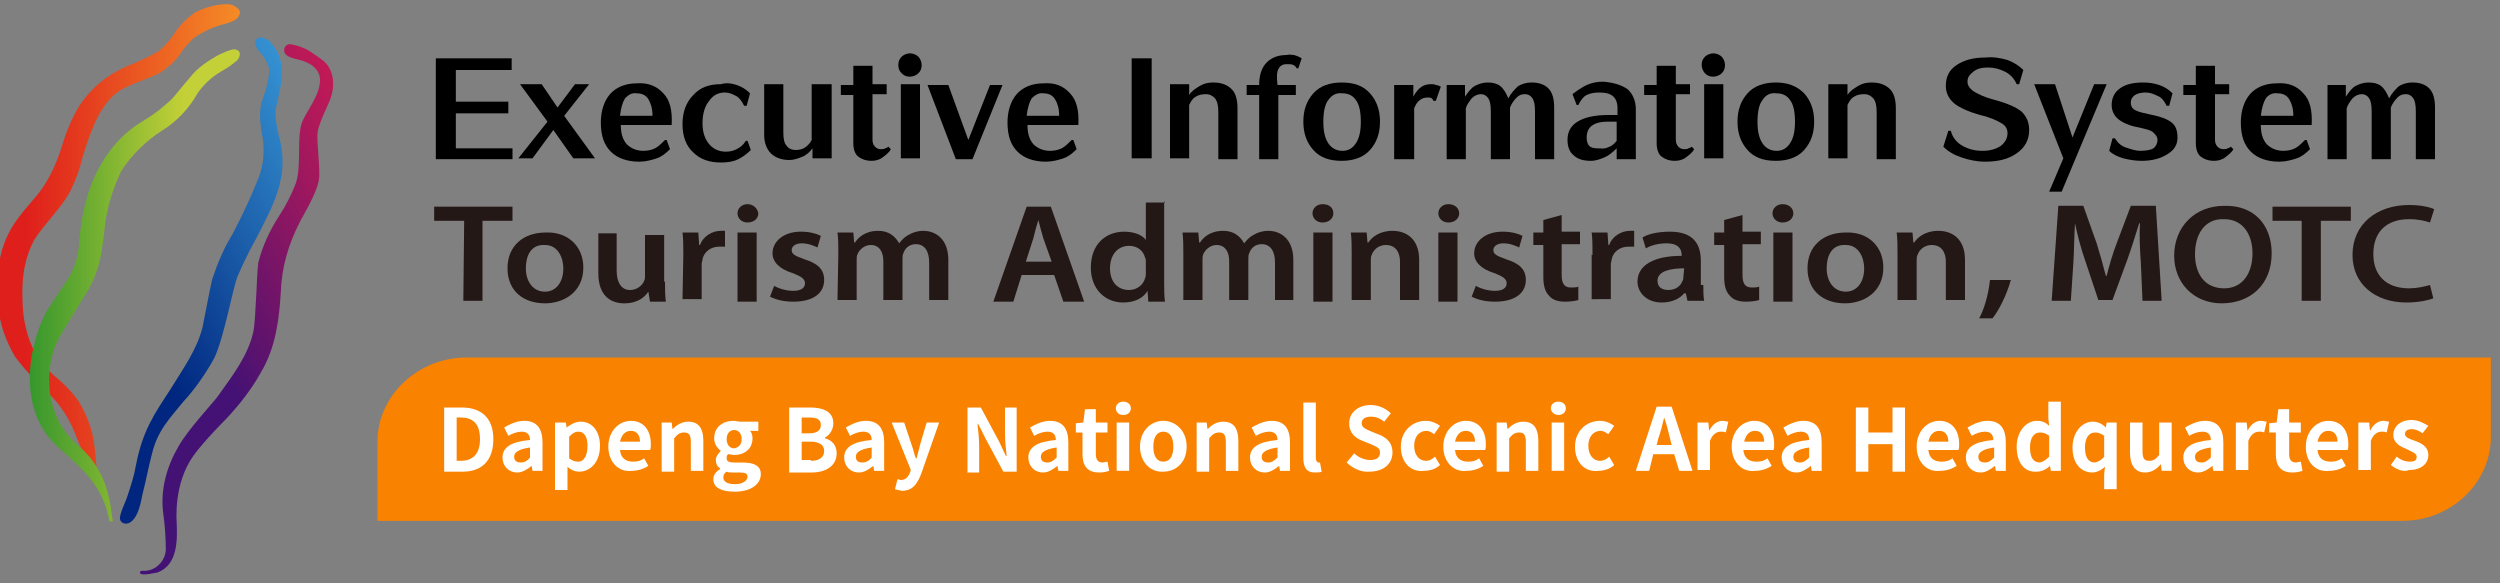 <?xml version="1.0" encoding="utf-8"?>
<!-- Generator: Adobe Illustrator 28.1.0, SVG Export Plug-In . SVG Version: 6.00 Build 0)  -->
<svg version="1.1" id="圖層_1" xmlns="http://www.w3.org/2000/svg" xmlns:xlink="http://www.w3.org/1999/xlink" x="0px" y="0px"
	 viewBox="0 0 300 70" style="enable-background:new 0 0 300 70;" xml:space="preserve">
<rect x="0" y="0" width="300" height="70" fill="#808080" stroke="none"/>
<style type="text/css">
	.st0{fill:url(#路径_5067_00000018923646024336371950000015668415405472898441_);}
	.st1{fill:url(#路径_5068_00000062162530221743197730000017066339862667402112_);}
	.st2{fill:url(#路径_5069_00000134239251030628694560000016519610391117270918_);}
	.st3{fill:url(#路径_5070_00000042711243020654783560000003653005893539001989_);}
	.st4{enable-background:new    ;}
	.st5{fill:#F98201;}
	.st6{fill:#FFFFFF;}
	.st7{fill:#231815;}
</style>
<g id="頁首logo" transform="translate(-33.564 -48)">
	<g id="頁首logo-2" transform="translate(11.328 9)">
		<g id="组_1" transform="translate(30.236 19)">
			<g id="组_1-2" transform="translate(-8 20)">
				
					<linearGradient id="路径_5067_00000029037676613383113640000010139002926737734819_" gradientUnits="userSpaceOnUse" x1="-10846.406" y1="141.88" x2="-10845.649" y2="141.88" gradientTransform="matrix(38.712 0 0 -76.115 419890.094 10828.531)">
					<stop  offset="0" style="stop-color:#DF1F1C"/>
					<stop  offset="1" style="stop-color:#F89A27"/>
				</linearGradient>
				<path id="路径_5067" style="fill:url(#路径_5067_00000029037676613383113640000010139002926737734819_);" d="M11.5,58
					c0.1-0.6,0.1-1.2,0.1-1.8c-0.1-1.2-0.2-2.4-0.4-3.6c-0.3-1.6-1-3.2-1.8-4.5c-0.7-1-1.5-1.8-2.4-2.6c-1-0.8-1.9-1.8-2.7-3
					c-1.1-2-1.6-4.3-1.6-6.7c-0.1-2.7,0.3-4.9,1.4-7c1.1-1.8,3.5-4.1,4.4-6c0.6-1.2,1.1-2.6,1.4-3.9c1.1-3.7,2.3-6.5,4.3-7.9
					c1.2-0.9,4.2-1.7,5.2-2.4s1.8-1.4,2.4-2.4c0.4-0.6,0.9-1.1,1.4-1.6c1-0.7,2.2-1.3,3.3-1.6c0.8-0.2,2-0.5,2.2-1.2
					c0.2-0.3,0.1-0.6-0.3-0.9s-0.7-0.4-1.2-0.4c-1.2,0-2.7,0.4-3.8,1c-1,0.7-1.8,1.5-2.4,2.4c-0.5,0.8-1.1,1.5-1.9,2.2
					c-1,0.6-1.9,1-3,1.5c-1.1,0.4-2.3,1-3.3,1.7c-1.6,1.1-3,2.7-3.9,4.5c-0.5,1-1,2.2-1.3,3.2c-0.5,1.7-1.2,3.5-2.2,5.1
					s-2.3,2.7-3.6,4.6c-2.3,3.3-2.3,7.5-2,9.9c0.1,2.2,0.9,4.3,2,6.2C3,44.4,4.5,46,5.9,47.3c1.5,1.4,2.6,3.3,3.3,5.2
					c0.2,0.6,1,2.2,1.3,3.4c0.1,0.5,0.2,1,0.4,1.5C11.2,58.1,11.4,58.1,11.5,58z"/>
				
					<linearGradient id="路径_5068_00000147178770389964248170000006850143454461548672_" gradientUnits="userSpaceOnUse" x1="-10707.627" y1="142.773" x2="-10707.201" y2="143.52" gradientTransform="matrix(26.118 0 0 -77.37 279687.594 11101.318)">
					<stop  offset="0" style="stop-color:#00267F"/>
					<stop  offset="1" style="stop-color:#41AAE4"/>
				</linearGradient>
				<path id="路径_5068" style="fill:url(#路径_5068_00000147178770389964248170000006850143454461548672_);" d="M30.9,4.6
					c-0.7,0.5,0.1,1.5,0.4,1.8l0,0c0.5,0.5,0.8,1.2,1,1.8c0.1,1.2-0.7,3.6-0.9,4c-0.3,1.2-0.2,2.5,0,3.7c0.4,1.8,0.3,3.8-0.4,5.5
					c-0.9,2.3-1.9,4.4-3.1,6.7c-1,1.6-1.8,3.5-2.4,5.3c-0.3,1.1-1,5-1.2,5.9c-0.7,2.7-2.3,4.9-3.9,7.5c-1.9,2.9-3.3,4.9-4.1,9.1
					c-0.2,1.2-0.6,2.4-1,3.6c-0.2,0.7-1,2.2-0.9,2.8c0.1,0.5,0.7,0.7,1.2,0.4c1-0.6,1.3-2.4,1.5-3.4c0.4-1.5,0.7-3.2,1.1-4.7
					c0.7-3,2.2-4.4,3.8-6.4c1.4-1.5,2.7-3.4,3.7-5.2c1.2-2.5,2.2-8.3,2.8-9.8c1-2.4,2.2-4.5,2.2-4.5c1.2-2.4,2.7-4.9,3.1-7.8
					c0.2-1.3,0.1-2.8-0.2-4.1c-0.4-1.3-0.7-3.2-0.4-4.2c0.2-1,1-3.7,0.4-5.5c-0.2-0.9-0.7-1.6-1.4-2.3C31.9,4.6,31.3,4.4,30.9,4.6z"
					/>
				
					<linearGradient id="路径_5069_00000155121593060846471020000008206251416307733401_" gradientUnits="userSpaceOnUse" x1="-10771.968" y1="148.486" x2="-10771.557" y2="149.125" gradientTransform="matrix(30.763 0 0 -84.166 331407.156 12549.633)">
					<stop  offset="0" style="stop-color:#431274"/>
					<stop  offset="0.167" style="stop-color:#61136C"/>
					<stop  offset="0.564" style="stop-color:#A3185D"/>
					<stop  offset="0.852" style="stop-color:#CD1A53"/>
					<stop  offset="1" style="stop-color:#DD1C50"/>
				</linearGradient>
				<path id="路径_5069" style="fill:url(#路径_5069_00000155121593060846471020000008206251416307733401_);" d="M38.8,7.3
					c-0.5-0.4-1.1-0.8-1.7-1.2c-0.7-0.4-1.5-0.7-2.3-0.8c-0.4,0-0.7,0.3-0.7,0.7c0,0.1,0,0.3,0.1,0.4c0.3,0.6,1.7,0.7,2.4,1
					c1,0.4,1.8,1.1,1.8,2.2c0,1.9-1.7,3.8-2.2,5.2c-0.6,1.9,0,5.1-0.7,7.2c-0.5,1.3-1.2,2.7-2,3.9c-1.1,1.7-2,3.6-2.5,5.6
					c-0.2,1.3-0.3,7-0.6,8.3c-0.6,2.8-2.5,5.3-4.3,7.8c-0.5,0.7-3.6,4-4.7,6c-1.4,2.4-2.2,5.2-1.8,8.1c0.2,1.4,0.3,3,0.3,4.3
					c-0.1,1.4-1.3,2.6-2.8,2.5H17l0,0c0,0-0.2,0-0.2,0.2c0,0.1,0.1,0.2,0.2,0.2c0.7,0.1,1.2-0.1,1.9-0.2c2.4-0.9,2.4-3.8,2.3-6
					c0-0.3-0.4-4.6,2-8c1.2-1.7,4-4.5,4-4.5c1.5-1.6,3-3.5,4.1-5.5c1.8-3,2.2-6.4,2.4-9.7c0.1-2.9,0.9-5.7,2.3-8.4
					c0.1-0.3,2.2-3.6,2.3-5.3c0.1-1.4-0.3-4.3-0.2-5.3c0.1-1.2,1.4-3.6,1.6-4.3C40.3,9.9,39.9,8.2,38.8,7.3z"/>
				
					<linearGradient id="路径_5070_00000165953402241537755500000006014246299763823510_" gradientUnits="userSpaceOnUse" x1="-10803.779" y1="141.073" x2="-10803.022" y2="141.073" gradientTransform="matrix(33.712 0 0 -75.229 364215 10646.973)">
					<stop  offset="0" style="stop-color:#008129"/>
					<stop  offset="1" style="stop-color:#C3D037"/>
				</linearGradient>
				<path id="路径_5070" style="fill:url(#路径_5070_00000165953402241537755500000006014246299763823510_);" d="M10.7,34.6
					c1.3-2.4,1.5-4.3,1.8-6.7c0.2-2.5,0.9-4.9,2-7.3c1.2-1.9,3-3.7,4.9-4.9c1.8-1.1,3.3-2.7,4.3-4.5c0.7-1,1.6-1.9,2.8-2.6
					c0.7-0.4,1.3-0.8,1.9-1.3c0.3-0.3,0.5-0.8,0.3-1.1c-0.4-0.5-1-0.3-2.5,0.4c-1.2,0.7-2.5,1.5-3.4,2.7c-0.4,0.4-1.8,2.2-2.2,2.6
					c-1,0.9-1.9,1.7-3.1,2.4s-2.4,1.6-3.4,2.7c-2.8,3.1-4.2,7-4.6,12.1c-0.1,1.5-0.5,3-1.3,4.3C7.8,34,6,36.7,5.5,37.5
					c-2.4,4.8-3.2,12,1.5,16.2l0,0c3,2.6,5.4,4.8,6.1,8.7c0,0,0,0.2,0.3,0.2c0.1,0,0.2-0.1,0.1-0.3l0,0c-0.4-3.4-1.2-6.4-4.2-8.9
					c-3.4-2.9-4.3-8-2.5-12.3C7.6,39.6,10.2,35.4,10.7,34.6z"/>
			</g>
		</g>
	</g>
</g>
<g class="st4">
	<path d="M61.5,19.1h-9.2V7h9.1v1.4h-6.7v3.8H61v1.4h-6.3v4.2h6.8V19.1z"/>
	<path d="M62.4,10.1h2.6l1.9,2.8l2.1-2.8h1.7l-3,3.8l3.7,5.1h-2.6l-2.4-3.4l-2.5,3.4h-1.7l3.5-4.4L62.4,10.1z"/>
	<path d="M79.6,11.2c0.8,0.8,1.1,2.1,1,3.8h-6.1c0,1,0.2,1.7,0.7,2.3c0.5,0.5,1.2,0.8,2,0.8c0.5,0,1-0.1,1.4-0.3
		c0.4-0.2,0.8-0.6,1.2-1l0.2,0l0.4,1.1c-0.5,0.5-1,0.9-1.6,1.1c-0.6,0.2-1.3,0.4-2.1,0.4c-1.4,0-2.6-0.4-3.4-1.2
		c-0.8-0.8-1.2-1.9-1.2-3.5c0-1.4,0.4-2.6,1.1-3.4s1.8-1.3,3.2-1.3C77.7,9.9,78.8,10.3,79.6,11.2z M75,11.8
		c-0.3,0.5-0.5,1.2-0.6,2.1h3.9c0-0.9-0.2-1.5-0.5-2c-0.3-0.5-0.8-0.7-1.4-0.7C75.8,11.1,75.4,11.4,75,11.8z"/>
	<path d="M88.4,10.2c0.6,0.2,1.1,0.5,1.6,1l-0.4,1.5l-0.3,0c-0.3-0.6-0.6-1-1-1.2c-0.4-0.2-0.8-0.4-1.3-0.4c-0.8,0-1.4,0.3-1.9,1
		c-0.5,0.6-0.8,1.5-0.8,2.7c0,1.1,0.3,1.9,0.8,2.5c0.5,0.6,1.2,0.9,2,0.9c0.5,0,0.9-0.1,1.3-0.3c0.4-0.2,0.8-0.5,1.1-1l0.2,0
		l0.4,1.1c-0.4,0.4-0.9,0.8-1.5,1.1c-0.6,0.3-1.3,0.4-2.1,0.4c-1.4,0-2.5-0.4-3.3-1.2c-0.9-0.8-1.3-2-1.3-3.4c0-1.4,0.4-2.6,1.3-3.5
		c0.8-0.9,1.9-1.3,3.3-1.3C87.2,9.9,87.8,10,88.4,10.2z"/>
	<path d="M97.5,10.1h2.3v8.9h-2.3v-1.2c-0.3,0.4-0.7,0.8-1.2,1c-0.5,0.2-1,0.4-1.6,0.4c-0.9,0-1.7-0.3-2.2-0.8
		c-0.5-0.5-0.8-1.3-0.8-2.2v-6.1H94v5.8c0,0.7,0.1,1.3,0.4,1.6c0.2,0.3,0.6,0.5,1.1,0.5c0.4,0,0.8-0.1,1.1-0.3
		c0.3-0.2,0.6-0.5,0.8-0.9V10.1z"/>
	<path d="M104.7,10.1h1.7v1.2h-1.7v5.5c0,0.3,0.1,0.6,0.3,0.8c0.2,0.2,0.4,0.3,0.7,0.3c0.2,0,0.4,0,0.5-0.1c0.1,0,0.3-0.1,0.4-0.2
		l0.3,0.3c-0.2,0.4-0.6,0.7-1,1c-0.4,0.3-0.9,0.4-1.3,0.4c-0.7,0-1.2-0.2-1.6-0.5c-0.4-0.3-0.6-0.9-0.6-1.6v-5.8h-1.5v-1.2h1.5V7.9
		h2.3V10.1z"/>
	<path d="M110.2,6.8c0.2,0.2,0.4,0.6,0.4,1c0,0.4-0.1,0.7-0.4,1c-0.2,0.2-0.6,0.4-1,0.4c-0.4,0-0.7-0.1-1-0.4s-0.4-0.6-0.4-1
		c0-0.4,0.1-0.7,0.4-1c0.2-0.2,0.6-0.4,1-0.4C109.6,6.4,110,6.6,110.2,6.8z M110.4,10.1v8.9h-2.3v-8.9H110.4z"/>
	<path d="M116.7,19.1h-2l-3.4-8.9h2.5l2.4,6.6l2.6-6.6h1.5L116.7,19.1z"/>
	<path d="M128.4,11.2c0.8,0.8,1.1,2.1,1,3.8h-6.1c0,1,0.2,1.7,0.7,2.3c0.5,0.5,1.2,0.8,2,0.8c0.5,0,1-0.1,1.4-0.3
		c0.4-0.2,0.8-0.6,1.2-1l0.2,0l0.4,1.1c-0.5,0.5-1,0.9-1.6,1.1c-0.6,0.2-1.3,0.4-2.1,0.4c-1.4,0-2.6-0.4-3.4-1.2
		c-0.8-0.8-1.2-1.9-1.2-3.5c0-1.4,0.4-2.6,1.1-3.4s1.8-1.3,3.2-1.3C126.6,9.9,127.6,10.3,128.4,11.2z M123.8,11.8
		c-0.3,0.5-0.5,1.2-0.6,2.1h3.9c0-0.9-0.2-1.5-0.5-2c-0.3-0.5-0.8-0.7-1.4-0.7C124.7,11.1,124.2,11.4,123.8,11.8z"/>
	<path d="M138.2,7v12h-2.4V7H138.2z"/>
	<path d="M140.4,10.1h2.3v1.3c0.3-0.5,0.8-0.8,1.3-1.1c0.5-0.3,1-0.4,1.6-0.4c1,0,1.7,0.3,2.2,0.8c0.5,0.5,0.7,1.3,0.7,2.3v6.1h-2.3
		v-5.6c0-0.8-0.1-1.3-0.4-1.7c-0.3-0.3-0.6-0.5-1.1-0.5c-0.5,0-0.9,0.1-1.2,0.3c-0.4,0.2-0.6,0.6-0.8,1v6.4h-2.3V10.1z"/>
	<path d="M155.3,6.6c0.3,0.1,0.6,0.2,0.9,0.4l-0.4,1.2l-0.2,0c-0.1-0.2-0.2-0.3-0.4-0.4s-0.4-0.1-0.8-0.1c-0.5,0-0.8,0.2-1,0.6
		c-0.2,0.4-0.2,1-0.1,1.9h2.2v1.2h-2.1v7.7h-2.3v-7.7h-1.5v-1.2h1.5c0-1.2,0.3-2.1,0.9-2.7c0.6-0.6,1.4-0.9,2.4-0.9
		C154.7,6.5,155,6.6,155.3,6.6z"/>
	<path d="M164.4,11.2c0.8,0.9,1.2,2,1.2,3.4c0,1.4-0.4,2.5-1.2,3.4c-0.8,0.9-2,1.3-3.4,1.3c-1.5,0-2.6-0.4-3.4-1.3
		c-0.8-0.9-1.2-2-1.2-3.4c0-1.4,0.4-2.5,1.2-3.4c0.8-0.9,2-1.3,3.4-1.3C162.5,9.9,163.6,10.3,164.4,11.2z M159.4,12
		c-0.4,0.5-0.6,1.4-0.6,2.6c0,1.2,0.2,2,0.6,2.6c0.4,0.6,1,0.9,1.7,0.9c0.7,0,1.2-0.3,1.6-0.9c0.4-0.6,0.6-1.4,0.6-2.6
		c0-1.2-0.2-2.1-0.6-2.6c-0.4-0.6-1-0.8-1.6-0.8C160.4,11.1,159.8,11.4,159.4,12z"/>
	<path d="M169.6,19.1h-2.3v-8.9h2.3v1.4c0.3-0.6,0.7-1,1-1.2c0.3-0.2,0.7-0.3,1.1-0.3c0.2,0,0.4,0,0.6,0.1c0.2,0,0.4,0.1,0.6,0.2
		l-0.6,1.7l-0.3,0c0-0.1-0.1-0.2-0.2-0.3c-0.1-0.1-0.3-0.1-0.5-0.1c-0.3,0-0.7,0.1-0.9,0.3c-0.3,0.2-0.5,0.5-0.7,1V19.1z"/>
	<path d="M175.8,10.1v1.5c0.4-0.6,0.8-1.1,1.2-1.3c0.4-0.2,0.9-0.4,1.5-0.4c0.6,0,1.1,0.1,1.5,0.4c0.4,0.3,0.7,0.8,1,1.5
		c0.3-0.6,0.7-1,1.1-1.4c0.4-0.3,1-0.5,1.7-0.5c0.8,0,1.5,0.2,2,0.7c0.5,0.5,0.7,1.3,0.7,2.3v6.2h-2.3v-5.7c0-0.8-0.1-1.3-0.3-1.6
		c-0.2-0.3-0.5-0.5-0.9-0.5c-0.4,0-0.7,0.1-1,0.4s-0.6,0.7-0.8,1.2v6.2h-2.3v-5.7c0-0.8-0.1-1.3-0.3-1.6c-0.2-0.3-0.5-0.5-0.9-0.5
		c-0.4,0-0.8,0.2-1.1,0.5c-0.3,0.4-0.6,0.8-0.7,1.2v6.1h-2.3v-8.9H175.8z"/>
	<path d="M195.3,10.7c0.6,0.5,1,1.4,1,2.4v6h-2.3v-1.3c-0.5,0.5-1,0.9-1.5,1.1c-0.5,0.2-1,0.4-1.6,0.4c-0.9,0-1.6-0.2-2.1-0.7
		c-0.5-0.4-0.7-1.1-0.7-1.8c0-1,0.4-1.7,1.2-2.2c0.8-0.5,2-0.8,3.7-0.8h1.1V13c0-0.7-0.2-1.2-0.6-1.5c-0.4-0.3-0.9-0.4-1.6-0.4
		c-0.6,0-1.1,0.1-1.5,0.3c-0.4,0.2-0.7,0.6-1,1.2l-0.2,0l-0.5-1.3c0.5-0.4,1.1-0.8,1.7-1.1c0.7-0.3,1.3-0.4,2-0.4
		C193.6,9.9,194.6,10.2,195.3,10.7z M192.9,17.7c0.4-0.1,0.8-0.4,1.1-0.8v-2.3h-1.1c-0.9,0-1.5,0.2-1.9,0.5
		c-0.4,0.3-0.6,0.8-0.6,1.4c0,0.4,0.1,0.8,0.3,1c0.2,0.2,0.5,0.3,1,0.3S192.5,17.9,192.9,17.7z"/>
	<path d="M201.1,10.1h1.7v1.2h-1.7v5.5c0,0.3,0.1,0.6,0.3,0.8c0.2,0.2,0.4,0.3,0.7,0.3c0.2,0,0.4,0,0.5-0.1c0.1,0,0.3-0.1,0.4-0.2
		l0.3,0.3c-0.2,0.4-0.6,0.7-1,1c-0.4,0.3-0.9,0.4-1.3,0.4c-0.7,0-1.2-0.2-1.6-0.5c-0.4-0.3-0.6-0.9-0.6-1.6v-5.8h-1.5v-1.2h1.5V7.9
		h2.3V10.1z"/>
	<path d="M206.6,6.8c0.2,0.2,0.4,0.6,0.4,1c0,0.4-0.1,0.7-0.4,1c-0.2,0.2-0.6,0.4-1,0.4s-0.7-0.1-1-0.4c-0.2-0.2-0.4-0.6-0.4-1
		c0-0.4,0.1-0.7,0.4-1c0.2-0.2,0.6-0.4,1-0.4S206.4,6.6,206.6,6.8z M206.8,10.1v8.9h-2.3v-8.9H206.8z"/>
	<path d="M216.5,11.2c0.8,0.9,1.2,2,1.2,3.4c0,1.4-0.4,2.5-1.2,3.4c-0.8,0.9-2,1.3-3.4,1.3c-1.5,0-2.6-0.4-3.4-1.3
		c-0.8-0.9-1.2-2-1.2-3.4c0-1.4,0.4-2.5,1.2-3.4c0.8-0.9,2-1.3,3.4-1.3C214.5,9.9,215.6,10.3,216.5,11.2z M211.5,12
		c-0.4,0.5-0.6,1.4-0.6,2.6c0,1.2,0.2,2,0.6,2.6c0.4,0.6,1,0.9,1.7,0.9c0.7,0,1.2-0.3,1.6-0.9c0.4-0.6,0.6-1.4,0.6-2.6
		c0-1.2-0.2-2.1-0.6-2.6c-0.4-0.6-1-0.8-1.6-0.8C212.4,11.1,211.9,11.4,211.5,12z"/>
	<path d="M219.4,10.1h2.3v1.3c0.3-0.5,0.8-0.8,1.3-1.1c0.5-0.3,1-0.4,1.6-0.4c1,0,1.7,0.3,2.2,0.8c0.5,0.5,0.7,1.3,0.7,2.3v6.1h-2.3
		v-5.6c0-0.8-0.1-1.3-0.4-1.7c-0.3-0.3-0.6-0.5-1.1-0.5c-0.5,0-0.9,0.1-1.2,0.3c-0.4,0.2-0.6,0.6-0.8,1v6.4h-2.3V10.1z"/>
	<path d="M240.9,7.2c0.8,0.3,1.4,0.7,1.9,1.2l-0.5,1.7H242c-0.3-0.7-0.8-1.2-1.4-1.5c-0.6-0.3-1.3-0.5-2-0.5c-0.7,0-1.3,0.1-1.8,0.5
		s-0.7,0.7-0.7,1.2c0,0.4,0.2,0.8,0.8,1.2c0.5,0.3,1.3,0.7,2.5,1c1.5,0.4,2.6,0.9,3.2,1.4c0.6,0.6,0.9,1.3,0.9,2.2
		c0,1.2-0.5,2.1-1.5,2.8c-1,0.7-2.2,1-3.8,1c-1,0-1.9-0.2-2.8-0.5c-0.9-0.3-1.6-0.7-2.2-1.3l0.6-1.9h0.3c0.2,0.8,0.7,1.4,1.4,1.8
		c0.7,0.4,1.5,0.6,2.4,0.6s1.6-0.2,2.2-0.6c0.5-0.4,0.8-0.9,0.8-1.5c0-0.5-0.2-0.9-0.7-1.2c-0.5-0.3-1.3-0.7-2.6-1
		c-1.4-0.4-2.5-0.9-3.1-1.4c-0.7-0.6-1-1.3-1-2.1c0-1.1,0.4-1.9,1.3-2.5c0.9-0.6,2-0.9,3.5-0.9C239.3,6.8,240.2,7,240.9,7.2z"/>
	<path d="M251.3,10.1h1.5L247.4,23h-1.5l1.7-4l-3.5-8.9h2.5l2.1,6.4L251.3,10.1z"/>
	<path d="M259.1,10.2c0.6,0.2,1.1,0.5,1.6,1l-0.4,1.5l-0.3,0c-0.3-0.6-0.6-1-1.1-1.2c-0.4-0.2-0.9-0.4-1.4-0.4c-0.5,0-1,0.1-1.3,0.3
		c-0.3,0.2-0.5,0.5-0.5,0.9c0,0.5,0.2,0.8,0.7,1c0.4,0.2,1.1,0.3,1.9,0.5c1,0.2,1.8,0.5,2.3,0.9c0.5,0.4,0.7,1,0.7,1.8
		c0,0.9-0.4,1.5-1.2,2c-0.8,0.5-1.8,0.8-3.1,0.8c-0.7,0-1.4-0.1-2.2-0.3c-0.7-0.2-1.3-0.5-1.7-0.9l0.4-1.5l0.3,0
		c0.3,0.5,0.7,0.9,1.3,1.1c0.6,0.2,1.2,0.4,1.7,0.4c0.7,0,1.3-0.1,1.6-0.3c0.3-0.2,0.5-0.6,0.5-1c0-0.4-0.2-0.6-0.5-0.9
		s-0.9-0.4-1.7-0.6c-1.2-0.2-2-0.6-2.5-1c-0.5-0.4-0.8-1-0.8-1.7c0-0.8,0.3-1.5,1-2c0.7-0.5,1.6-0.7,2.8-0.7
		C257.9,9.9,258.5,10,259.1,10.2z"/>
	<path d="M265.8,10.1h1.7v1.2h-1.7v5.5c0,0.3,0.1,0.6,0.3,0.8c0.2,0.2,0.4,0.3,0.7,0.3c0.2,0,0.4,0,0.5-0.1c0.1,0,0.3-0.1,0.4-0.2
		l0.3,0.3c-0.2,0.4-0.6,0.7-1,1s-0.9,0.4-1.3,0.4c-0.7,0-1.2-0.2-1.6-0.5c-0.4-0.3-0.6-0.9-0.6-1.6v-5.8h-1.5v-1.2h1.5V7.9h2.3V10.1
		z"/>
	<path d="M276.4,11.2c0.8,0.8,1.1,2.1,1,3.8h-6.1c0,1,0.2,1.7,0.7,2.3c0.5,0.5,1.2,0.8,2,0.8c0.5,0,1-0.1,1.4-0.3
		c0.4-0.2,0.8-0.6,1.2-1l0.2,0l0.4,1.1c-0.5,0.5-1,0.9-1.6,1.1s-1.3,0.4-2.1,0.4c-1.4,0-2.6-0.4-3.4-1.2c-0.8-0.8-1.2-1.9-1.2-3.5
		c0-1.4,0.4-2.6,1.1-3.4s1.8-1.3,3.2-1.3C274.6,9.9,275.6,10.3,276.4,11.2z M271.9,11.8c-0.3,0.5-0.5,1.2-0.6,2.1h3.9
		c0-0.9-0.2-1.5-0.5-2c-0.3-0.5-0.8-0.7-1.4-0.7C272.7,11.1,272.2,11.4,271.9,11.8z"/>
	<path d="M281.5,10.1v1.5c0.4-0.6,0.8-1.1,1.2-1.3c0.4-0.2,0.9-0.4,1.5-0.4c0.6,0,1.1,0.1,1.5,0.4c0.4,0.3,0.7,0.8,1,1.5
		c0.3-0.6,0.7-1,1.1-1.4c0.4-0.3,1-0.5,1.7-0.5c0.8,0,1.5,0.2,2,0.7c0.5,0.5,0.7,1.3,0.7,2.3v6.2h-2.3v-5.7c0-0.8-0.1-1.3-0.3-1.6
		c-0.2-0.3-0.5-0.5-0.9-0.5c-0.4,0-0.7,0.1-1,0.4s-0.6,0.7-0.8,1.2v6.2h-2.3v-5.7c0-0.8-0.1-1.3-0.3-1.6c-0.2-0.3-0.5-0.5-0.9-0.5
		c-0.4,0-0.8,0.2-1.1,0.5c-0.3,0.4-0.6,0.8-0.7,1.2v6.1h-2.3v-8.9H281.5z"/>
</g>
<path id="矩形_5326" class="st5" d="M56,42.9h242.9l0,0v9.5c0,5.6-4.8,10.1-10.6,10.1h-243l0,0V53C45.3,47.5,50.1,42.9,56,42.9z"
	/>
<g class="st4">
	<path class="st6" d="M53.3,48.9h2.1c2.3,0,3.8,1.2,3.8,3.8c0,2.6-1.4,3.9-3.7,3.9h-2.2V48.9z M55.3,55.3c1.4,0,2.3-0.8,2.3-2.6
		c0-1.9-0.9-2.6-2.3-2.6h-0.5v5.2H55.3z"/>
	<path class="st6" d="M60.3,54.9c0-1.2,1-1.9,3.3-2.1c0-0.6-0.3-1-1-1c-0.5,0-1.1,0.2-1.6,0.5l-0.5-1c0.7-0.4,1.5-0.8,2.4-0.8
		c1.5,0,2.2,0.9,2.2,2.6v3.4h-1.2l-0.1-0.6h0c-0.5,0.4-1.1,0.8-1.7,0.8C61,56.7,60.3,55.9,60.3,54.9z M63.6,54.9v-1.2
		c-1.4,0.2-1.9,0.6-1.9,1.1c0,0.5,0.3,0.7,0.8,0.7C62.9,55.5,63.3,55.3,63.6,54.9z"/>
	<path class="st6" d="M66.7,50.7h1.2l0.1,0.6h0c0.5-0.4,1.1-0.7,1.7-0.7c1.4,0,2.3,1.2,2.3,2.9c0,2-1.2,3.1-2.5,3.1
		c-0.5,0-1-0.2-1.4-0.6l0,1v1.8h-1.5V50.7z M70.5,53.5c0-1.1-0.4-1.7-1.1-1.7c-0.4,0-0.7,0.2-1.1,0.6V55c0.4,0.3,0.7,0.4,1.1,0.4
		C70,55.4,70.5,54.8,70.5,53.5z"/>
	<path class="st6" d="M73,53.6c0-1.9,1.3-3.1,2.7-3.1c1.6,0,2.4,1.2,2.4,2.8c0,0.3,0,0.6-0.1,0.7h-3.6c0.1,1,0.7,1.4,1.6,1.4
		c0.5,0,0.9-0.1,1.3-0.4l0.5,0.9c-0.6,0.4-1.3,0.6-2,0.6C74.3,56.7,73,55.5,73,53.6z M76.8,53c0-0.8-0.4-1.3-1.1-1.3
		c-0.6,0-1.1,0.4-1.3,1.3H76.8z"/>
	<path class="st6" d="M79.4,50.7h1.2l0.1,0.8h0c0.5-0.5,1.1-0.9,1.9-0.9c1.3,0,1.8,0.9,1.8,2.3v3.6h-1.5v-3.4c0-0.9-0.2-1.2-0.8-1.2
		c-0.5,0-0.8,0.2-1.2,0.7v4h-1.5V50.7z"/>
	<path class="st6" d="M85.6,57.5c0-0.5,0.3-0.9,0.8-1.2v-0.1c-0.3-0.2-0.5-0.5-0.5-1c0-0.4,0.3-0.8,0.6-1.1v0
		c-0.4-0.3-0.8-0.8-0.8-1.5c0-1.4,1.1-2.1,2.3-2.1c0.3,0,0.6,0.1,0.9,0.1h2.1v1.1h-1c0.2,0.2,0.3,0.5,0.3,0.9c0,1.3-1,2-2.2,2
		c-0.2,0-0.5-0.1-0.7-0.1c-0.2,0.1-0.2,0.3-0.2,0.5c0,0.3,0.2,0.5,0.9,0.5h1c1.4,0,2.2,0.4,2.2,1.4c0,1.2-1.2,2.1-3.1,2.1
		C86.7,59,85.6,58.6,85.6,57.5z M89.7,57.2c0-0.4-0.3-0.5-1-0.5h-0.7c-0.4,0-0.6,0-0.8-0.1c-0.3,0.2-0.4,0.4-0.4,0.7
		c0,0.5,0.5,0.8,1.4,0.8C89.1,58.1,89.7,57.7,89.7,57.2z M89,52.7c0-0.7-0.4-1.1-0.9-1.1c-0.5,0-0.9,0.4-0.9,1.1s0.4,1.1,0.9,1.1
		C88.6,53.7,89,53.4,89,52.7z"/>
	<path class="st6" d="M94.7,48.9h2.5c1.6,0,2.8,0.5,2.8,1.9c0,0.7-0.4,1.4-1,1.7v0.1c0.8,0.2,1.4,0.8,1.4,1.8c0,1.5-1.3,2.3-3,2.3
		h-2.7V48.9z M97.1,52c1,0,1.4-0.4,1.4-1c0-0.7-0.5-0.9-1.4-0.9h-0.9V52H97.1z M97.3,55.3c1,0,1.6-0.4,1.6-1.2
		c0-0.7-0.6-1.1-1.6-1.1h-1.1v2.2H97.3z"/>
	<path class="st6" d="M101.3,54.9c0-1.2,1-1.9,3.3-2.1c0-0.6-0.3-1-1-1c-0.5,0-1.1,0.2-1.6,0.5l-0.5-1c0.7-0.4,1.5-0.8,2.4-0.8
		c1.5,0,2.2,0.9,2.2,2.6v3.4h-1.2l-0.1-0.6h0c-0.5,0.4-1.1,0.8-1.7,0.8C102,56.7,101.3,55.9,101.3,54.9z M104.6,54.9v-1.2
		c-1.4,0.2-1.9,0.6-1.9,1.1c0,0.5,0.3,0.7,0.8,0.7C103.9,55.5,104.3,55.3,104.6,54.9z"/>
	<path class="st6" d="M107.4,58.7l0.3-1.2c0.1,0,0.3,0.1,0.4,0.1c0.6,0,0.9-0.4,1.1-0.9l0.1-0.3l-2.3-5.7h1.5l0.9,2.7
		c0.2,0.5,0.3,1.1,0.5,1.6h0.1c0.1-0.5,0.3-1.1,0.4-1.6l0.8-2.7h1.5l-2.1,6c-0.5,1.4-1.1,2.2-2.4,2.2
		C107.9,58.8,107.6,58.8,107.4,58.7z"/>
	<path class="st6" d="M116.1,48.9h1.6l2.2,4.1l0.8,1.7h0.1c-0.1-0.8-0.2-1.8-0.2-2.7v-3.1h1.4v7.7h-1.6l-2.2-4.1l-0.8-1.6h-0.1
		c0.1,0.8,0.2,1.8,0.2,2.7v3.1h-1.4V48.9z"/>
	<path class="st6" d="M123.4,54.9c0-1.2,1-1.9,3.3-2.1c0-0.6-0.3-1-1-1c-0.5,0-1.1,0.2-1.6,0.5l-0.5-1c0.7-0.4,1.5-0.8,2.4-0.8
		c1.5,0,2.2,0.9,2.2,2.6v3.4h-1.2l-0.1-0.6h0c-0.5,0.4-1.1,0.8-1.7,0.8C124.1,56.7,123.4,55.9,123.4,54.9z M126.8,54.9v-1.2
		c-1.4,0.2-1.9,0.6-1.9,1.1c0,0.5,0.3,0.7,0.8,0.7C126.1,55.5,126.4,55.3,126.8,54.9z"/>
	<path class="st6" d="M129.9,54.5v-2.6h-0.8v-1.1l0.9-0.1l0.2-1.6h1.3v1.6h1.4v1.2h-1.4v2.6c0,0.7,0.3,1,0.8,1
		c0.2,0,0.4-0.1,0.6-0.1l0.2,1.1c-0.3,0.1-0.7,0.2-1.2,0.2C130.4,56.7,129.9,55.8,129.9,54.5z"/>
	<path class="st6" d="M133.9,49c0-0.5,0.4-0.8,0.9-0.8c0.5,0,0.9,0.3,0.9,0.8c0,0.5-0.4,0.8-0.9,0.8C134.2,49.8,133.9,49.4,133.9,49
		z M134,50.7h1.5v5.8H134V50.7z"/>
	<path class="st6" d="M136.8,53.6c0-1.9,1.3-3.1,2.8-3.1c1.4,0,2.8,1.1,2.8,3.1c0,1.9-1.3,3-2.8,3C138.1,56.7,136.8,55.5,136.8,53.6
		z M140.8,53.6c0-1.1-0.4-1.8-1.2-1.8c-0.8,0-1.2,0.7-1.2,1.8c0,1.1,0.4,1.8,1.2,1.8C140.4,55.4,140.8,54.7,140.8,53.6z"/>
	<path class="st6" d="M143.6,50.7h1.2l0.1,0.8h0c0.5-0.5,1.1-0.9,1.9-0.9c1.3,0,1.8,0.9,1.8,2.3v3.6h-1.5v-3.4
		c0-0.9-0.2-1.2-0.8-1.2c-0.5,0-0.8,0.2-1.2,0.7v4h-1.5V50.7z"/>
	<path class="st6" d="M150,54.9c0-1.2,1-1.9,3.3-2.1c0-0.6-0.3-1-1-1c-0.5,0-1.1,0.2-1.6,0.5l-0.5-1c0.7-0.4,1.5-0.8,2.4-0.8
		c1.5,0,2.2,0.9,2.2,2.6v3.4h-1.2l-0.1-0.6h0c-0.5,0.4-1.1,0.8-1.7,0.8C150.7,56.7,150,55.9,150,54.9z M153.3,54.9v-1.2
		c-1.4,0.2-1.9,0.6-1.9,1.1c0,0.5,0.3,0.7,0.8,0.7C152.6,55.5,152.9,55.3,153.3,54.9z"/>
	<path class="st6" d="M156.4,54.9v-6.6h1.5V55c0,0.3,0.2,0.5,0.3,0.5c0.1,0,0.1,0,0.2,0l0.2,1.1c-0.2,0.1-0.4,0.1-0.8,0.1
		C156.7,56.7,156.4,56,156.4,54.9z"/>
	<path class="st6" d="M161.6,55.5l0.9-1.1c0.5,0.5,1.3,0.8,1.9,0.8c0.8,0,1.2-0.3,1.2-0.9c0-0.6-0.5-0.7-1.1-1l-1-0.4
		c-0.8-0.3-1.6-0.9-1.6-2.1c0-1.3,1.1-2.2,2.6-2.2c0.9,0,1.8,0.4,2.4,1l-0.8,1c-0.5-0.4-1-0.6-1.6-0.6c-0.7,0-1.1,0.3-1.1,0.8
		c0,0.5,0.5,0.7,1.2,1l1,0.4c0.9,0.4,1.5,1,1.5,2.1c0,1.3-1,2.3-2.8,2.3C163.4,56.7,162.3,56.2,161.6,55.5z"/>
	<path class="st6" d="M168.1,53.6c0-1.9,1.4-3.1,3-3.1c0.7,0,1.3,0.3,1.7,0.6l-0.7,1c-0.3-0.2-0.6-0.4-0.9-0.4
		c-0.9,0-1.5,0.7-1.5,1.8c0,1.1,0.6,1.8,1.4,1.8c0.4,0,0.8-0.2,1.1-0.5l0.6,1c-0.5,0.5-1.3,0.7-1.9,0.7
		C169.3,56.7,168.1,55.5,168.1,53.6z"/>
	<path class="st6" d="M173.2,53.6c0-1.9,1.3-3.1,2.7-3.1c1.6,0,2.4,1.2,2.4,2.8c0,0.3,0,0.6-0.1,0.7h-3.6c0.1,1,0.7,1.4,1.6,1.4
		c0.5,0,0.9-0.1,1.3-0.4l0.5,0.9c-0.6,0.4-1.3,0.6-2,0.6C174.5,56.7,173.2,55.5,173.2,53.6z M177,53c0-0.8-0.4-1.3-1.1-1.3
		c-0.6,0-1.1,0.4-1.3,1.3H177z"/>
	<path class="st6" d="M179.6,50.7h1.2l0.1,0.8h0c0.5-0.5,1.1-0.9,1.9-0.9c1.3,0,1.8,0.9,1.8,2.3v3.6h-1.5v-3.4
		c0-0.9-0.2-1.2-0.8-1.2c-0.5,0-0.8,0.2-1.2,0.7v4h-1.5V50.7z"/>
	<path class="st6" d="M186.1,49c0-0.5,0.4-0.8,0.9-0.8c0.5,0,0.9,0.3,0.9,0.8c0,0.5-0.4,0.8-0.9,0.8C186.5,49.8,186.1,49.4,186.1,49
		z M186.2,50.7h1.5v5.8h-1.5V50.7z"/>
	<path class="st6" d="M189,53.6c0-1.9,1.4-3.1,3-3.1c0.7,0,1.3,0.3,1.7,0.6l-0.7,1c-0.3-0.2-0.6-0.4-0.9-0.4c-0.9,0-1.5,0.7-1.5,1.8
		c0,1.1,0.6,1.8,1.4,1.8c0.4,0,0.8-0.2,1.1-0.5l0.6,1c-0.5,0.5-1.3,0.7-1.9,0.7C190.2,56.7,189,55.5,189,53.6z"/>
	<path class="st6" d="M200.9,54.5h-2.5l-0.5,2h-1.6l2.5-7.7h1.8l2.5,7.7h-1.6L200.9,54.5z M200.6,53.4l-0.2-0.8
		c-0.2-0.8-0.4-1.7-0.7-2.5h0c-0.2,0.8-0.4,1.7-0.7,2.5l-0.2,0.8H200.6z"/>
	<path class="st6" d="M203.8,50.7h1.2l0.1,1h0c0.4-0.8,1-1.2,1.6-1.2c0.3,0,0.5,0.1,0.7,0.1l-0.3,1.3c-0.2-0.1-0.4-0.1-0.6-0.1
		c-0.5,0-1,0.3-1.3,1.1v3.5h-1.5V50.7z"/>
	<path class="st6" d="M207.8,53.6c0-1.9,1.3-3.1,2.7-3.1c1.6,0,2.4,1.2,2.4,2.8c0,0.3,0,0.6-0.1,0.7h-3.6c0.1,1,0.7,1.4,1.6,1.4
		c0.5,0,0.9-0.1,1.3-0.4l0.5,0.9c-0.6,0.4-1.3,0.6-2,0.6C209.1,56.7,207.8,55.5,207.8,53.6z M211.7,53c0-0.8-0.4-1.3-1.1-1.3
		c-0.6,0-1.1,0.4-1.3,1.3H211.7z"/>
	<path class="st6" d="M213.8,54.9c0-1.2,1-1.9,3.3-2.1c0-0.6-0.3-1-1-1c-0.5,0-1.1,0.2-1.6,0.5l-0.5-1c0.7-0.4,1.5-0.8,2.4-0.8
		c1.5,0,2.2,0.9,2.2,2.6v3.4h-1.2l-0.1-0.6h0c-0.5,0.4-1.1,0.8-1.7,0.8C214.5,56.7,213.8,55.9,213.8,54.9z M217.1,54.9v-1.2
		c-1.4,0.2-1.9,0.6-1.9,1.1c0,0.5,0.3,0.7,0.8,0.7C216.4,55.5,216.7,55.3,217.1,54.9z"/>
	<path class="st6" d="M222.7,48.9h1.5v3h2.9v-3h1.5v7.7h-1.5v-3.3h-2.9v3.3h-1.5V48.9z"/>
	<path class="st6" d="M230,53.6c0-1.9,1.3-3.1,2.7-3.1c1.6,0,2.4,1.2,2.4,2.8c0,0.3,0,0.6-0.1,0.7h-3.6c0.1,1,0.7,1.4,1.6,1.4
		c0.5,0,0.9-0.1,1.3-0.4l0.5,0.9c-0.6,0.4-1.3,0.6-2,0.6C231.3,56.7,230,55.5,230,53.6z M233.8,53c0-0.8-0.4-1.3-1.1-1.3
		c-0.6,0-1.1,0.4-1.3,1.3H233.8z"/>
	<path class="st6" d="M235.9,54.9c0-1.2,1-1.9,3.3-2.1c0-0.6-0.3-1-1-1c-0.5,0-1.1,0.2-1.6,0.5l-0.5-1c0.7-0.4,1.5-0.8,2.4-0.8
		c1.5,0,2.2,0.9,2.2,2.6v3.4h-1.2l-0.1-0.6h0c-0.5,0.4-1.1,0.8-1.7,0.8C236.6,56.7,235.9,55.9,235.9,54.9z M239.3,54.9v-1.2
		c-1.4,0.2-1.9,0.6-1.9,1.1c0,0.5,0.3,0.7,0.8,0.7C238.6,55.5,238.9,55.3,239.3,54.9z"/>
	<path class="st6" d="M242,53.6c0-1.9,1.2-3.1,2.4-3.1c0.7,0,1.1,0.2,1.5,0.6l-0.1-0.9v-2h1.5v8.3h-1.2l-0.1-0.6h0
		c-0.4,0.4-1,0.7-1.6,0.7C242.9,56.7,242,55.5,242,53.6z M245.9,54.8v-2.5c-0.4-0.3-0.7-0.4-1.1-0.4c-0.7,0-1.2,0.6-1.2,1.8
		c0,1.2,0.4,1.8,1.2,1.8C245.2,55.4,245.5,55.2,245.9,54.8z"/>
	<path class="st6" d="M252.5,56.9l0.1-0.9c-0.4,0.4-1,0.7-1.5,0.7c-1.4,0-2.4-1.1-2.4-3c0-1.9,1.2-3.1,2.4-3.1
		c0.6,0,1.1,0.2,1.6,0.7h0l0.1-0.6h1.2v8h-1.5V56.9z M252.5,54.8v-2.5c-0.4-0.3-0.7-0.4-1.1-0.4c-0.7,0-1.2,0.6-1.2,1.8
		c0,1.2,0.4,1.8,1.2,1.8C251.8,55.4,252.2,55.2,252.5,54.8z"/>
	<path class="st6" d="M255.6,54.3v-3.6h1.5v3.4c0,0.9,0.2,1.2,0.8,1.2c0.5,0,0.8-0.2,1.2-0.7v-3.9h1.5v5.8h-1.2l-0.1-0.8h0
		c-0.5,0.6-1.1,1-1.9,1C256.2,56.7,255.6,55.8,255.6,54.3z"/>
	<path class="st6" d="M262,54.9c0-1.2,1-1.9,3.3-2.1c0-0.6-0.3-1-1-1c-0.5,0-1.1,0.2-1.6,0.5l-0.5-1c0.7-0.4,1.5-0.8,2.4-0.8
		c1.5,0,2.2,0.9,2.2,2.6v3.4h-1.2l-0.1-0.6h0c-0.5,0.4-1.1,0.8-1.7,0.8C262.7,56.7,262,55.9,262,54.9z M265.3,54.9v-1.2
		c-1.4,0.2-1.9,0.6-1.9,1.1c0,0.5,0.3,0.7,0.8,0.7C264.6,55.5,264.9,55.3,265.3,54.9z"/>
	<path class="st6" d="M268.4,50.7h1.2l0.1,1h0c0.4-0.8,1-1.2,1.6-1.2c0.3,0,0.5,0.1,0.7,0.1l-0.3,1.3c-0.2-0.1-0.4-0.1-0.6-0.1
		c-0.5,0-1,0.3-1.3,1.1v3.5h-1.5V50.7z"/>
	<path class="st6" d="M273.1,54.5v-2.6h-0.8v-1.1l0.9-0.1l0.2-1.6h1.3v1.6h1.4v1.2h-1.4v2.6c0,0.7,0.3,1,0.8,1
		c0.2,0,0.4-0.1,0.6-0.1l0.2,1.1c-0.3,0.1-0.7,0.2-1.2,0.2C273.6,56.7,273.1,55.8,273.1,54.5z"/>
	<path class="st6" d="M276.7,53.6c0-1.9,1.3-3.1,2.7-3.1c1.6,0,2.4,1.2,2.4,2.8c0,0.3,0,0.6-0.1,0.7h-3.6c0.1,1,0.7,1.4,1.6,1.4
		c0.5,0,0.9-0.1,1.3-0.4l0.5,0.9c-0.6,0.4-1.3,0.6-2,0.6C277.9,56.7,276.7,55.5,276.7,53.6z M280.5,53c0-0.8-0.4-1.3-1.1-1.3
		c-0.6,0-1.1,0.4-1.3,1.3H280.5z"/>
	<path class="st6" d="M283.1,50.7h1.2l0.1,1h0c0.4-0.8,1-1.2,1.6-1.2c0.3,0,0.5,0.1,0.7,0.1l-0.3,1.3c-0.2-0.1-0.4-0.1-0.6-0.1
		c-0.5,0-1,0.3-1.3,1.1v3.5h-1.5V50.7z"/>
	<path class="st6" d="M286.9,55.8l0.7-1c0.5,0.4,1,0.6,1.6,0.6c0.6,0,0.8-0.2,0.8-0.6c0-0.4-0.6-0.6-1.2-0.9
		c-0.7-0.3-1.6-0.7-1.6-1.7c0-1,0.8-1.8,2.2-1.8c0.8,0,1.5,0.4,2,0.7l-0.7,0.9c-0.4-0.3-0.8-0.5-1.3-0.5c-0.5,0-0.8,0.2-0.8,0.6
		c0,0.4,0.6,0.6,1.2,0.8c0.8,0.3,1.6,0.7,1.6,1.7c0,1-0.8,1.8-2.3,1.8C288.4,56.7,287.5,56.3,286.9,55.8z"/>
</g>
<g>
	<path class="st7" d="M237.5,38.2c0.6-1.1,1.1-2.8,1.3-4.6h2.5c-0.5,1.8-1.4,3.6-2.2,4.6H237.5z"/>
	<g>
		<g>
			<path class="st7" d="M55.7,26.5h-3.6v-1.7h9.4v1.7h-3.6v9.6h-2.3L55.7,26.5L55.7,26.5z"/>
			<path class="st7" d="M70,32.1c0,3-2.4,4.3-4.6,4.3c-2.6,0-4.5-1.5-4.5-4.2s1.9-4.3,4.6-4.3C68.2,27.8,70,29.6,70,32.1z
				 M63.1,32.2c0,1.5,0.8,2.8,2.3,2.8c1.3,0,2.2-1.1,2.2-2.8c0-1.2-0.6-2.8-2.2-2.8C63.7,29.3,63.1,30.7,63.1,32.2z"/>
			<path class="st7" d="M79.8,33.7c0,0.9,0,1.7,0.1,2.5H78L77.8,35l0,0c-0.4,0.6-1.2,1.4-2.9,1.4c-1.6,0-3.1-0.9-3.1-3.6V28H74v4.5
				c0,1.3,0.5,2.3,1.6,2.3c0.9,0,1.5-0.6,1.7-1.1c0.1-0.2,0.1-0.4,0.1-0.6v-4.9h2.3v5.6h0.1V33.7z"/>
			<path class="st7" d="M82,30.6c0-1.1,0-1.9-0.1-2.7h1.9l0.1,1.5H84c0.4-1.1,1.5-1.7,2.5-1.7c0.2,0,0.3,0,0.5,0v1.9
				c-0.2,0-0.4,0-0.7,0c-1,0-1.8,0.6-2,1.5c0,0.2-0.1,0.4-0.1,0.6v4.2h-2.3L82,30.6L82,30.6z"/>
			<path class="st7" d="M91,25.6c0,0.6-0.5,1.1-1.3,1.1c-0.7,0-1.2-0.5-1.2-1.1s0.5-1.1,1.2-1.1S90.9,25,91,25.6z M88.5,36.2v-8.3
				h2.3v8.3H88.5z"/>
			<path class="st7" d="M92.9,34.3c0.5,0.3,1.4,0.6,2.3,0.6c1,0,1.4-0.4,1.4-0.9s-0.4-0.8-1.4-1.2c-1.7-0.5-2.5-1.4-2.5-2.4
				c0-1.4,1.3-2.6,3.4-2.6c1,0,1.8,0.2,2.4,0.5l-0.4,1.4c-0.4-0.2-1.1-0.5-1.9-0.5S95,29.6,95,30c0,0.5,0.4,0.7,1.5,1.1
				c1.6,0.5,2.4,1.2,2.4,2.5c0,1.5-1.2,2.6-3.7,2.6c-1.1,0-2-0.2-2.8-0.6L92.9,34.3z"/>
			<path class="st7" d="M100.6,30.4c0-0.9,0-1.7-0.1-2.5h1.9l0.1,1.2h0.1c0.4-0.6,1.2-1.4,2.8-1.4c1.2,0,2,0.6,2.5,1.5l0,0
				c0.3-0.4,0.7-0.8,1.1-1c0.5-0.3,1.1-0.5,1.8-0.5c1.4,0,3,0.9,3,3.5V36h-2.3v-4.5c0-1.3-0.5-2.2-1.6-2.2c-0.8,0-1.3,0.5-1.5,1.1
				c-0.1,0.2-0.1,0.4-0.1,0.7V36H106v-4.7c0-1.1-0.5-1.9-1.5-1.9c-0.8,0-1.4,0.6-1.6,1.1c-0.1,0.2-0.1,0.4-0.1,0.7V36h-2.3
				L100.6,30.4L100.6,30.4z"/>
		</g>
		<g>
			<path class="st7" d="M122.6,33l-1,3.2h-2.4l4-11.4h2.9l4,11.4h-2.5l-1.1-3.2H122.6z M126.2,31.4l-1-2.8c-0.2-0.7-0.4-1.4-0.6-2.2
				l0,0c-0.2,0.6-0.4,1.4-0.6,2.2l-0.9,2.8H126.2z"/>
			<path class="st7" d="M139.7,24.2v9.7c0,0.8,0,1.7,0.1,2.3h-2l-0.1-1.3l0,0c-0.5,0.9-1.6,1.4-2.9,1.4c-2.2,0-3.9-1.6-3.9-4.2
				c0-2.8,1.8-4.3,4-4.3c1.2,0,2.2,0.4,2.6,1l0,0v-4.5h2.3v-0.1H139.7z M137.5,31.4c0-0.2,0-0.4-0.1-0.5c-0.2-0.8-0.9-1.4-1.9-1.4
				c-1.4,0-2.3,1.1-2.3,2.7c0,1.5,0.8,2.6,2.3,2.6c0.9,0,1.7-0.6,1.9-1.4c0.1-0.2,0.1-0.4,0.1-0.6V31.4z"/>
			<path class="st7" d="M142,30.4c0-0.9,0-1.7-0.1-2.5h1.9l0.1,1.2h0.1c0.4-0.6,1.2-1.4,2.8-1.4c1.2,0,2,0.6,2.5,1.5l0,0
				c0.3-0.4,0.7-0.8,1.1-1c0.5-0.3,1.1-0.5,1.8-0.5c1.4,0,3,0.9,3,3.5V36H153v-4.5c0-1.3-0.5-2.2-1.6-2.2c-0.8,0-1.3,0.5-1.5,1.1
				c-0.1,0.2-0.1,0.4-0.1,0.7V36h-2.3v-4.7c0-1.1-0.5-1.9-1.5-1.9c-0.8,0-1.4,0.6-1.6,1.1c-0.1,0.2-0.1,0.4-0.1,0.7V36H142L142,30.4
				L142,30.4z"/>
			<path class="st7" d="M160,25.6c0,0.6-0.5,1.1-1.3,1.1c-0.7,0-1.2-0.5-1.2-1.1s0.5-1.1,1.2-1.1C159.6,24.5,160,25,160,25.6z
				 M157.6,36.2v-8.3h2.3v8.3H157.6z"/>
			<path class="st7" d="M162.2,30.4c0-0.9,0-1.7-0.1-2.5h1.9l0.1,1.2h0.1c0.4-0.6,1.3-1.4,2.9-1.4s3.2,0.9,3.2,3.5V36H168v-4.6
				c0-1.1-0.5-2-1.7-2c-0.9,0-1.5,0.6-1.7,1.2c-0.1,0.2-0.1,0.4-0.1,0.6V36h-2.3V30.4L162.2,30.4z"/>
			<path class="st7" d="M175.1,25.6c0,0.6-0.5,1.1-1.3,1.1c-0.7,0-1.2-0.5-1.2-1.1s0.5-1.1,1.2-1.1C174.6,24.5,175.1,25,175.1,25.6z
				 M172.6,36.2v-8.3h2.3v8.3H172.6z"/>
			<path class="st7" d="M177.1,34.3c0.5,0.3,1.4,0.6,2.3,0.6c1,0,1.4-0.4,1.4-0.9s-0.4-0.8-1.4-1.2c-1.7-0.5-2.5-1.4-2.5-2.4
				c0-1.4,1.3-2.6,3.4-2.6c1,0,1.8,0.2,2.4,0.5l-0.4,1.4c-0.4-0.2-1.1-0.5-1.9-0.5s-1.2,0.4-1.2,0.8c0,0.5,0.4,0.7,1.5,1.1
				c1.6,0.5,2.4,1.2,2.4,2.5c0,1.5-1.2,2.6-3.7,2.6c-1.1,0-2-0.2-2.8-0.6L177.1,34.3z"/>
			<path class="st7" d="M187.4,25.8v2h2.2v1.5h-2.2V33c0,1,0.3,1.5,1.1,1.5c0.4,0,0.6,0,0.9-0.1V36c-0.3,0.1-0.9,0.2-1.6,0.2
				c-0.8,0-1.5-0.2-1.9-0.7c-0.5-0.5-0.7-1.2-0.7-2.3v-3.8H184v-1.5h1.2v-1.5L187.4,25.8z"/>
			<path class="st7" d="M191.1,30.6c0-1.1,0-1.9-0.1-2.7h1.9l0.1,1.5h0.1c0.4-1.1,1.5-1.7,2.5-1.7c0.2,0,0.3,0,0.5,0v1.9
				c-0.2,0-0.4,0-0.7,0c-1,0-1.8,0.6-2,1.5c0,0.2-0.1,0.4-0.1,0.6v4.2H191v-5.4C191,30.6,191.1,30.6,191.1,30.6z"/>
			<path class="st7" d="M204.4,34.2c0,0.7,0,1.4,0.1,1.9h-2l-0.2-0.9h-0.2c-0.5,0.6-1.4,1.1-2.7,1.1c-1.8,0-2.9-1.2-2.9-2.5
				c0-2,2-3.1,5.3-3.1v-0.1c0-0.5-0.2-1.4-1.8-1.4c-0.9,0-1.8,0.2-2.5,0.6l-0.4-1.3c0.6-0.4,1.8-0.7,3.3-0.7c2.9,0,3.7,1.6,3.7,3.5
				v2.9H204.4z M202.1,32.2c-1.6,0-3.2,0.3-3.2,1.5c0,0.8,0.6,1.1,1.3,1.1c0.9,0,1.5-0.5,1.7-1.1c0.1-0.1,0.1-0.3,0.1-0.4
				L202.1,32.2L202.1,32.2z"/>
			<path class="st7" d="M209.1,25.8v2h2.2v1.5h-2.2V33c0,1,0.3,1.5,1.1,1.5c0.4,0,0.6,0,0.9-0.1V36c-0.3,0.1-0.9,0.2-1.6,0.2
				c-0.8,0-1.5-0.2-1.9-0.7c-0.5-0.5-0.7-1.2-0.7-2.3v-3.8h-1.2v-1.5h1.2v-1.5L209.1,25.8z"/>
			<path class="st7" d="M215.2,25.6c0,0.6-0.5,1.1-1.3,1.1c-0.7,0-1.2-0.5-1.2-1.1s0.5-1.1,1.2-1.1C214.7,24.5,215.2,25,215.2,25.6z
				 M212.8,36.2v-8.3h2.3v8.3H212.8z"/>
			<path class="st7" d="M226,32.1c0,3-2.4,4.3-4.6,4.3c-2.6,0-4.5-1.5-4.5-4.2s1.9-4.3,4.6-4.3C224.2,27.8,226,29.6,226,32.1z
				 M219.2,32.2c0,1.5,0.8,2.8,2.3,2.8c1.3,0,2.2-1.1,2.2-2.8c0-1.2-0.6-2.8-2.2-2.8C219.8,29.3,219.2,30.7,219.2,32.2z"/>
			<path class="st7" d="M227.7,30.4c0-0.9,0-1.7-0.1-2.5h1.9l0.1,1.2h0.1c0.4-0.6,1.3-1.4,2.9-1.4s3.2,0.9,3.2,3.5V36h-2.3v-4.6
				c0-1.1-0.5-2-1.7-2c-0.9,0-1.5,0.6-1.7,1.2c-0.1,0.2-0.1,0.4-0.1,0.6V36h-2.3L227.7,30.4L227.7,30.4z"/>
		</g>
		<g>
			<path class="st7" d="M256.9,31.5c-0.1-1.4-0.2-3.2-0.1-4.7h-0.1c-0.4,1.3-0.9,2.9-1.4,4.3l-1.8,4.9h-1.7l-1.6-4.8
				c-0.5-1.4-0.9-3-1.2-4.4l0,0c-0.1,1.4-0.1,3.3-0.2,4.8l-0.3,4.5h-2.3l0.8-11.4h3l1.6,4.5c0.4,1.3,0.8,2.7,1.1,3.9h0.1
				c0.3-1.2,0.7-2.6,1.2-3.9l1.7-4.5h3l0.7,11.4h-2.3L256.9,31.5z"/>
			<path class="st7" d="M272.6,30.4c0,3.8-2.6,6-6,6s-5.7-2.5-5.7-5.7c0-3.5,2.5-6,6-6C270.5,24.6,272.6,27,272.6,30.4z M263.4,30.5
				c0,2.4,1.2,4.1,3.5,4.1c2.2,0,3.4-1.8,3.4-4.2c0-2.2-1.1-4.1-3.4-4.1C264.5,26.2,263.4,28.2,263.4,30.5z"/>
			<path class="st7" d="M276.4,26.5h-3.7v-1.7h9.4v1.7h-3.6v9.6h-2.3v-9.6C276.2,26.5,276.4,26.5,276.4,26.5z"/>
			<path class="st7" d="M292,35.8c-0.5,0.2-1.7,0.5-3.2,0.5c-3.9,0-6.5-2.3-6.5-5.7c0-3.7,2.9-6,6.8-6c1.5,0,2.6,0.3,3,0.5l-0.5,1.6
				c-0.6-0.2-1.4-0.4-2.5-0.4c-2.6,0-4.3,1.4-4.3,4.2c0,2.5,1.5,4.1,4.3,4.1c0.9,0,1.8-0.2,2.5-0.4L292,35.8z"/>
		</g>
	</g>
</g>
</svg>
